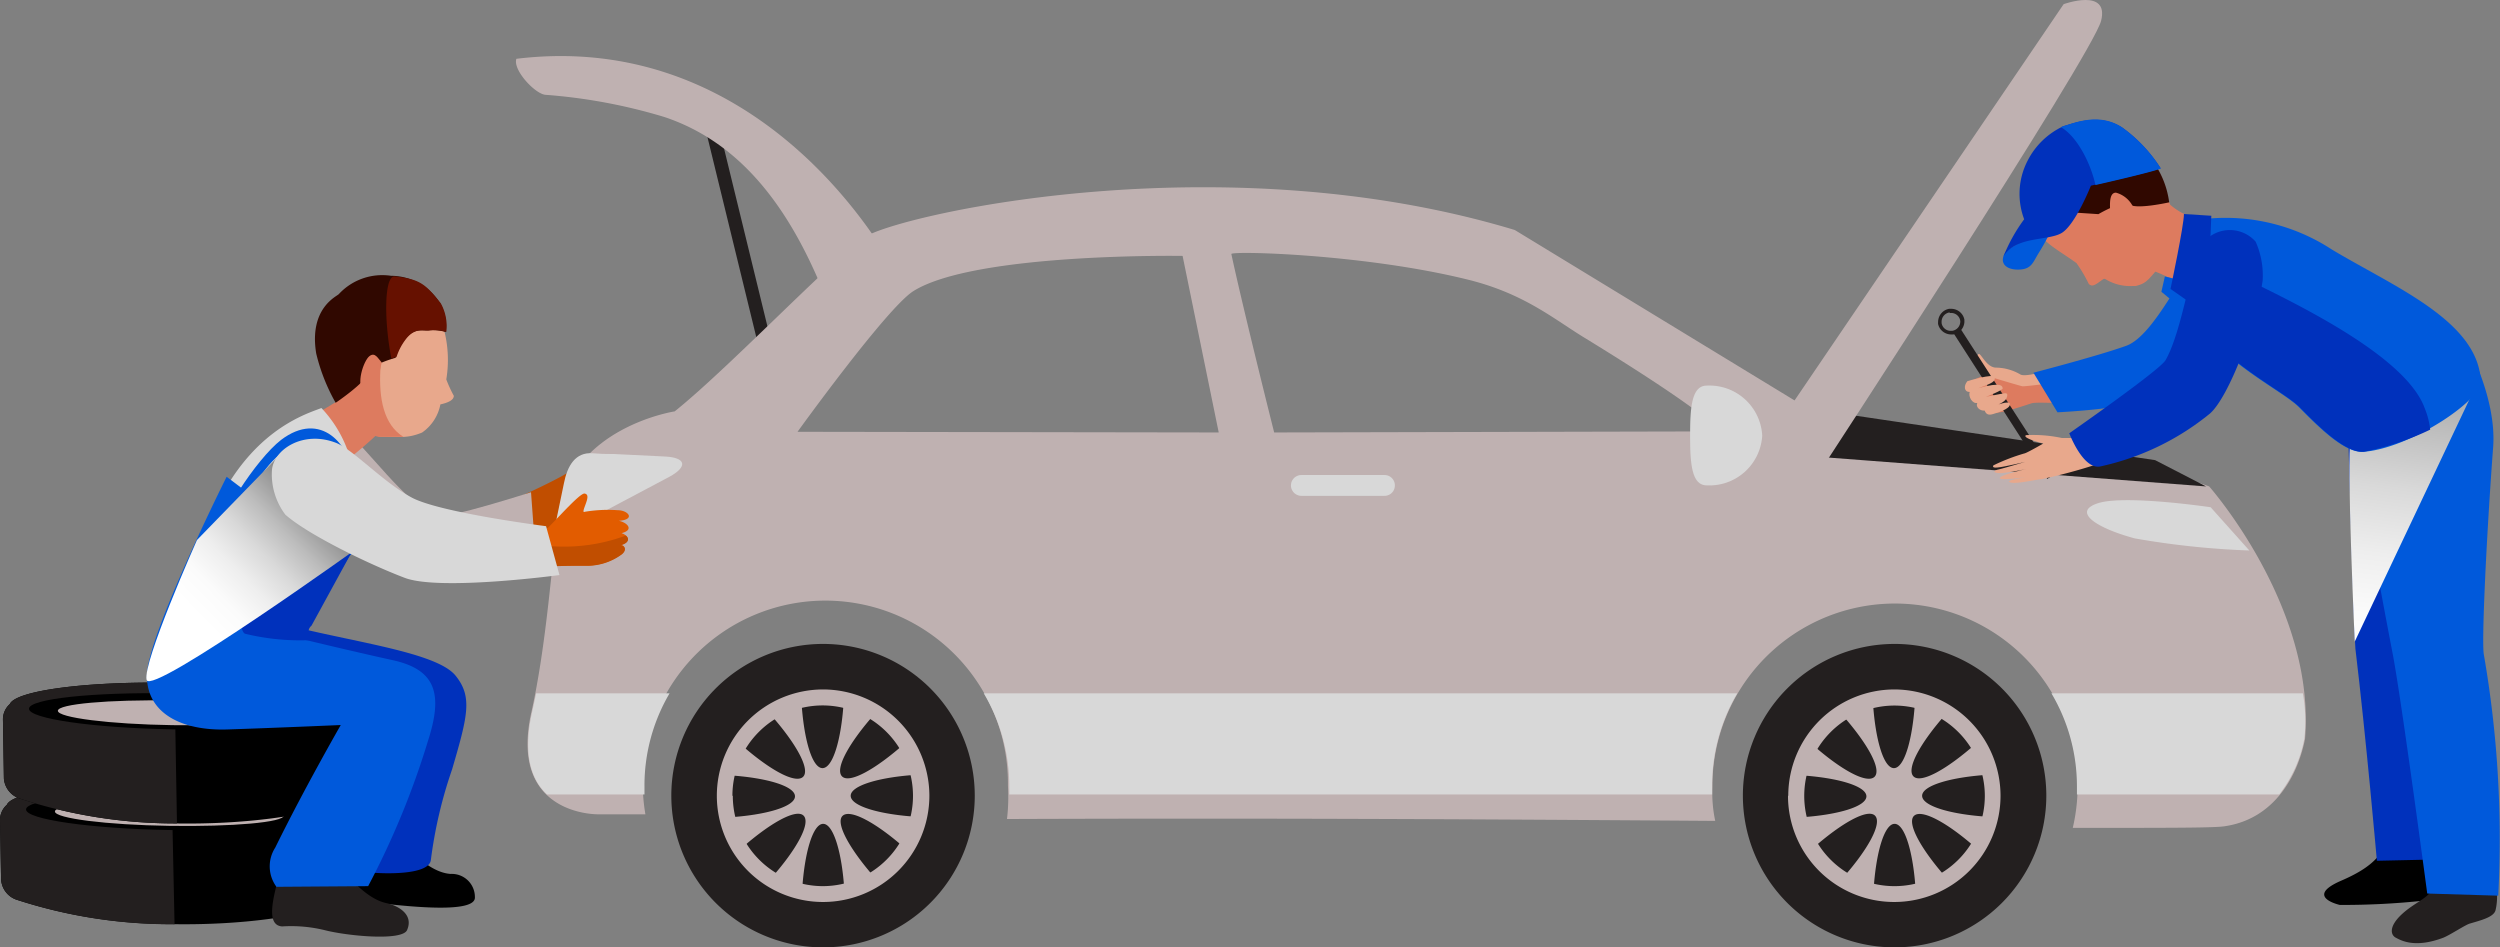 <svg xmlns="http://www.w3.org/2000/svg" xmlns:xlink="http://www.w3.org/1999/xlink" viewBox="0 0 186.2 70.56"><rect x="0" y="0" width="186.2" height="70.56" fill="#808080" stroke="none"/><defs><style>.cls-1{isolation:isolate;}.cls-2{fill:#c14e00;}.cls-3{fill:#bfb1b1;}.cls-4{fill:#231f1f;}.cls-5{fill:#d8d8d8;}.cls-6{fill:#0031bc;}.cls-7{fill:#0059db;}.cls-13,.cls-8{mix-blend-mode:multiply;}.cls-8{fill:url(#linear-gradient);}.cls-9{fill:#dd7b5f;}.cls-10{fill:#e8a88c;}.cls-11{fill:#300800;}.cls-12{fill:#610;}.cls-13{fill:url(#linear-gradient-2);}.cls-14{fill:#e25c00;}</style><linearGradient id="linear-gradient" x1="176.56" y1="55.5" x2="181.98" y2="14.1" gradientUnits="userSpaceOnUse"><stop offset="0.12" stop-color="#fff"/><stop offset="0.23" stop-color="#fbfbfb"/><stop offset="0.34" stop-color="#eee"/><stop offset="0.46" stop-color="#d9d9d9"/><stop offset="0.58" stop-color="#bcbcbc"/><stop offset="0.7" stop-color="#969696"/><stop offset="0.82" stop-color="#696969"/><stop offset="0.83" stop-color="#646464"/></linearGradient><linearGradient id="linear-gradient-2" x1="12.42" y1="48.41" x2="32.71" y2="28.71" gradientUnits="userSpaceOnUse"><stop offset="0.12" stop-color="#fff"/><stop offset="0.2" stop-color="#fbfbfb"/><stop offset="0.28" stop-color="#eee"/><stop offset="0.36" stop-color="#d9d9d9"/><stop offset="0.44" stop-color="#bcbcbc"/><stop offset="0.52" stop-color="#969696"/><stop offset="0.61" stop-color="#696969"/><stop offset="0.62" stop-color="#646464"/></linearGradient></defs><g class="cls-1"><g id="Layer_2" data-name="Layer 2"><g id="Layer_1-2" data-name="Layer 1"><path class="cls-2" d="M38.94,39.74a14.23,14.23,0,0,0,5.26-1.83,2,2,0,0,0-2.07-.86c.73-.4,1.09-.86,1.5-1s1.59-.16,1.57-.53-1.42-1.22-2.83-.36-4.48,2.2-4.48,2.2Z"/><path class="cls-3" d="M25.74,32.15c1.47,1,4.48,5.46,6.81,6.29.69.24,7-1.78,7-1.78l.3,4.09s-6.5,2.15-7.78,1.86-10.25-4.5-10.25-4.5Z"/><polygon class="cls-4" points="52.52 9.51 53.49 9.27 57.74 26.69 56.77 26.92 52.52 9.51 52.52 9.51"/><path class="cls-3" d="M164.54,36.23c-5-1.95-29-5.26-29-5.26L112.82,17.13c-21.19-6.41-44.35-1.46-48.11.36-1.83.88-10.27,9.8-14.46,13.15,0,0-7.76,1.18-8.69,7.83-.43,3.08-.84,9.54-2,14.65-1.67,7.67,5,7.53,5,7.53l3.51,0a13.6,13.6,0,1,1,27-2.13A13.56,13.56,0,0,1,75,61c18.73-.07,32.86,0,52.75.14a10.11,10.11,0,0,1-.21-2.54,13.6,13.6,0,1,1,26.84,3.06c7.51,0,10.71,0,11.37-.13,3.63-.56,5.37-3.7,5.93-6.49C172.49,45.21,164.54,36.23,164.54,36.23ZM59.4,32.16S66,23,68,21.7c4.54-2.89,20.08-2.64,20.08-2.64l2.69,13.15Zm35.5.05s-2.24-8.9-3.19-13.29c0-.25,10,0,17.71,1.93,4.22,1.06,6.41,3,8.75,4.4,9.77,6,9.88,6.88,9.88,6.88Z"/><path class="cls-4" d="M50,59.27A11.3,11.3,0,1,1,61.3,70.56,11.3,11.3,0,0,1,50,59.27Z"/><path class="cls-3" d="M53.39,59.27a7.92,7.92,0,0,1,7.91-7.92h0a7.93,7.93,0,0,1,7.92,7.92h0a7.92,7.92,0,0,1-7.92,7.91h0a7.91,7.91,0,0,1-7.91-7.91Zm1.19,0A6.72,6.72,0,0,0,61.3,66h0A6.73,6.73,0,0,0,68,59.27h0a6.74,6.74,0,0,0-6.73-6.73h0a6.73,6.73,0,0,0-6.72,6.73Z"/><path class="cls-3" d="M68.36,60.84c-2.87-.17-5-.81-5-1.57s2.14-1.4,5-1.57a7.21,7.21,0,0,0-1-2.31c-2.15,1.91-4.11,3-4.65,2.43s.53-2.5,2.44-4.65a7.63,7.63,0,0,0-1.49-.73c-.28-.09-.55-.17-.82-.23-.17,2.87-.81,5-1.58,5s-1.4-2.14-1.57-5a7.21,7.21,0,0,0-2.31,1c1.91,2.15,3,4.11,2.43,4.65s-2.5-.52-4.65-2.43a7.25,7.25,0,0,0-.72,1.48,8.56,8.56,0,0,0-.23.83c2.87.17,5,.81,5,1.57s-2.14,1.4-5,1.57a7.42,7.42,0,0,0,1,2.31c2.16-1.91,4.12-3,4.65-2.43s-.52,2.5-2.43,4.65a7.6,7.6,0,0,0,1.49.72,6.28,6.28,0,0,0,.82.23c.17-2.87.81-5,1.57-5s1.41,2.13,1.58,5a7,7,0,0,0,2.3-.95c-1.9-2.15-3-4.12-2.43-4.65s2.5.52,4.66,2.43a7.6,7.6,0,0,0,.72-1.49A8.37,8.37,0,0,0,68.36,60.84Z"/><path class="cls-4" d="M129.81,59.27A11.3,11.3,0,1,1,141.1,70.56,11.3,11.3,0,0,1,129.81,59.27Z"/><path class="cls-3" d="M133.19,59.27a7.92,7.92,0,0,1,7.91-7.92h0A7.93,7.93,0,0,1,149,59.27h0a7.92,7.92,0,0,1-7.92,7.91h0a7.91,7.91,0,0,1-7.91-7.91Zm1.19,0A6.72,6.72,0,0,0,141.1,66h0a6.73,6.73,0,0,0,6.73-6.72h0a6.74,6.74,0,0,0-6.73-6.73h0a6.73,6.73,0,0,0-6.72,6.73Z"/><path class="cls-3" d="M148.16,60.84c-2.87-.17-5-.81-5-1.57s2.14-1.4,5-1.57a7.21,7.21,0,0,0-1-2.31c-2.15,1.91-4.11,3-4.65,2.43s.52-2.5,2.43-4.65a7.28,7.28,0,0,0-1.48-.73,8.56,8.56,0,0,0-.83-.23c-.17,2.87-.8,5-1.57,5s-1.4-2.14-1.57-5a7.21,7.21,0,0,0-2.31,1c1.91,2.15,3,4.11,2.43,4.65s-2.5-.52-4.65-2.43a7.25,7.25,0,0,0-.72,1.48,8.56,8.56,0,0,0-.23.83c2.87.17,5,.81,5,1.57s-2.13,1.4-5,1.57a7.44,7.44,0,0,0,1,2.31c2.16-1.91,4.12-3,4.65-2.43s-.52,2.5-2.43,4.65a7.6,7.6,0,0,0,1.49.72,6.28,6.28,0,0,0,.82.23c.17-2.87.81-5,1.57-5s1.4,2.13,1.57,5a7,7,0,0,0,2.31-.95c-1.91-2.15-3-4.12-2.43-4.65s2.5.52,4.65,2.43a7.63,7.63,0,0,0,.73-1.49A8.37,8.37,0,0,0,148.16,60.84Z"/><path class="cls-5" d="M44.13,33.76c1.36.1.9,0,2.51.1L49.5,34c1.6.07,1.76.75.34,1.52l-7.15,3.79c-1.41.76-1.43.6-1.22-.75L42,36C42.25,34.7,42.86,33.66,44.13,33.76Z"/><path class="cls-5" d="M49.87,51.64H39.93c-.1.47-.21,1-.32,1.48-.69,3.16,0,5,1.13,6.05H48c0-.2,0-.4,0-.61A13.54,13.54,0,0,1,49.87,51.64Z"/><path class="cls-5" d="M129.39,51.64H73.27a13.55,13.55,0,0,1,1.9,6.92c0,.21,0,.41,0,.61h52.35v-.61A13.45,13.45,0,0,1,129.39,51.64Z"/><path class="cls-5" d="M171.52,51.64H152.79a13.55,13.55,0,0,1,1.9,6.92c0,.2,0,.41,0,.61h15.07A9.61,9.61,0,0,0,171.63,55,12,12,0,0,0,171.52,51.64Z"/><path class="cls-5" d="M103.89,36.15a.77.77,0,0,1-.77.78H96.93a.78.78,0,0,1-.78-.78h0a.78.78,0,0,1,.78-.77h6.19a.77.77,0,0,1,.77.77Z"/><path class="cls-5" d="M131.25,32.44a3.94,3.94,0,0,1-4.13,3.71c-1.14,0-1.24-1.66-1.24-3.71s.1-3.72,1.24-3.72A3.94,3.94,0,0,1,131.25,32.44Z"/><path class="cls-5" d="M167.53,41A61.51,61.51,0,0,1,159,40.1c-2.87-.77-4.73-2-2.71-2.63s8.36.31,8.36.31Z"/><path class="cls-4" d="M160.51,34.27l-25-3.71c-1.55,1.85.42,3.5.42,3.5l28.38,2.17Z"/><path class="cls-3" d="M133.41,30.19,153.7.31s3.41-1.24,2.79,1.24S135.43,35.3,135.43,35.3Z"/><path class="cls-3" d="M65.21,17.79c-4.77-7-13.72-15-26.75-13.41-.28.83,1.38,2.6,2.15,2.68A41,41,0,0,1,49.5,8.72c5.61,1.88,9.19,6.63,11.75,12.84A28.37,28.37,0,0,0,65.21,17.79Z"/><path d="M181.53,61a7.82,7.82,0,0,0,0,3.4c.13,1.35.45,2.36-.9,2.67a57.4,57.4,0,0,1-6.36.33s-2.69-.6.11-1.81c2.17-.94,3.78-2.12,3.59-4.67C178,60.46,181.53,61,181.53,61Z"/><path class="cls-6" d="M174.8,28.83c.12,5,.55,18.77.63,19.48.8,6.65,1.6,15.8,1.6,15.8l4.09-.09s1.6-11.46.12-16.22c-.45-1.45,1.69-15.63,1.69-15.63Z"/><path class="cls-4" d="M185.49,63.62c.13,1.12.74,2.63.38,4.16-.12.53-1.09.76-1.89,1-.32.07-1.46.84-2,1.06-2.12.8-3.14.21-3.54,0s-.52-.84.43-1.73,2-1.2,2.29-1.92a10.24,10.24,0,0,0,.15-3Z"/><path class="cls-7" d="M175.21,28c.12,5,1.06,10.58,3,20.71.65,3.36,2.57,17.84,2.57,17.84l5.29.16A80.35,80.35,0,0,0,185,48.77c-.19-.92.21-9.09.69-15.47.28-3.78-2.09-7.91-2.09-7.91Z"/><path class="cls-8" d="M184.59,28.34l-9.21,19.45s-.62-13.62-.31-15.07S184.59,28.34,184.59,28.34Z"/><path class="cls-9" d="M148.15,30.68c.34.29,2-.26,3.15-.64.47-.16,4.22.14,4.4.05s-1-1.88-1-1.88a21,21,0,0,1-3.66,0,16,16,0,0,1-2.16-.65c-.5.11-2.35.93-2.35.93Z"/><path class="cls-10" d="M154.72,27.13c-.91,0-3.76,1.09-4.26.75a3.66,3.66,0,0,0-1.85-.5c-.71-.07-1.1-1.17-1.26-1s-.27.23,0,.77A3.85,3.85,0,0,0,148,28s2.41.73,2.63.77,4.09-.5,4.26-.46S154.72,27.13,154.72,27.13Z"/><path class="cls-7" d="M163.87,19c-1.28,1-3.4,6-5.52,6.76s-6.9,2-6.9,2l1.79,2.95s2.34-.12,3.84-.35A13.22,13.22,0,0,0,161.47,29c1.07-.57,5.95-4.53,5.83-5.93S163.87,19,163.87,19Z"/><path class="cls-9" d="M165.46,16.54,164,16.35a4.68,4.68,0,0,1-2.36-1.1,9.94,9.94,0,0,0-3.85-4.57C154.45,8.3,151,13.34,151.69,16a4.73,4.73,0,0,0-.11.83c.44,1.18,1.66,1.75,3,2.71l.08.06a11,11,0,0,1,.91,1.54.21.21,0,0,0,.11.08c.23.17.6-.18,1-.45l.1,0a3.52,3.52,0,0,0,2.09.53,1.52,1.52,0,0,0,.21,0c.67-.18.82-.33,1.45-1.07,1,.38,3.58,1.74,3.58,1.74l.28-2.17h-.14Z"/><path class="cls-11" d="M155.82,9.55A3.24,3.24,0,0,0,152.57,11c-1.21,1.51-1.8,2.68-1.56,4.5a1.34,1.34,0,0,0,1,1.12s.27-1.35.66-1.63.45.75,1.51.82l2.11.14s1.81-1.08,2.34-.71,2.93-.17,2.93-.17A6.62,6.62,0,0,0,160,11.58C157.79,8.84,156,9.58,155.82,9.55Z"/><path class="cls-9" d="M157.16,15.76c0-.43-.11-1.42.44-1.41a2,2,0,0,1,1.47,2C158.89,17.28,157.16,15.76,157.16,15.76Z"/><path class="cls-7" d="M149.52,18.59c-.72.84-.26,1.49.77,1.49s1.11-.53,1.56-1.25A15.34,15.34,0,0,0,153,16.62Z"/><path class="cls-6" d="M160.92,12.53c-.68.29-5.19,1.3-5.19,1.3s-1.16,2.93-2.19,3.53-3.44.21-4.33,1.76a12.36,12.36,0,0,1,1.55-2.79A5.36,5.36,0,0,1,151,12a5.66,5.66,0,0,1,2.68-2.6c.81-.22,2.65-1,4.38.1A11,11,0,0,1,160.92,12.53Z"/><path class="cls-7" d="M158.07,9.5a11,11,0,0,1,2.87,3.05c-.57.24-3.84,1-4.87,1.23-.35-1.6-1.36-3.62-2.58-4.31l.2-.08C154.5,9.17,156.34,8.34,158.07,9.5Z"/><polygon class="cls-7" points="161.24 20.59 160.98 21.73 162.89 23.32 163.51 21.15 161.24 20.59"/><path class="cls-7" d="M163.23,16.45a14.44,14.44,0,0,1,10.44,2.13c4.65,2.79,10.9,5.32,11.1,9.81.07,1.47-5.42,5.06-8.77,5.26-1.38.09-3.32-1.85-4.75-3.3s-6.81-3.77-8.62-8.16C161.89,20.39,163.23,16.45,163.23,16.45Z"/><path class="cls-6" d="M162.66,15.94c0,.86-1,5.58-1,5.58l2.74,1.92.3-7.37Z"/><polygon class="cls-4" points="145.45 24.74 145.97 24.41 153.01 35.33 152.48 35.67 145.45 24.74 145.45 24.74"/><path class="cls-4" d="M144.35,24.1a.76.76,0,0,1,0-.15h0a1,1,0,0,1,.82-.95h.14a1,1,0,0,1,1,.82h0l-.14,0h.14a.71.71,0,0,0,0,.14h0a1,1,0,0,1-.83.95h-.14a1,1,0,0,1-1-.82Zm.85-.83a.7.7,0,0,0-.59.68h0s0,.07,0,.11h0a.68.68,0,0,0,.68.58h.1A.7.7,0,0,0,146,24h0a.31.31,0,0,0,0-.1h0a.68.68,0,0,0-.68-.59h-.1Z"/><path class="cls-10" d="M146.53,28.39c-.3.36-.24.82.18.8-.14.34.2.91.56.82-.15.29.19.61.55.57.1.29.3.36.62.26s1.26-.37,1.26-.73-1.18.14-1.18.14.85-.26.94-.64c0,0,.17-.36-.15-.32s-1.41.27-1.41.27,1.29-.49,1.26-.64-.06-.51-1.83,0c1.09-.38,1.31-.53,1.23-.83S146.53,28.39,146.53,28.39Z"/><path class="cls-6" d="M171.3,30.35c1.43,1.45,3.37,3.39,4.75,3.3A20.65,20.65,0,0,0,181,32a5.8,5.8,0,0,0-.41-1.6c-1.6-4.44-12.13-8.93-14.4-10.17l-3.31,2.28C164.76,26.69,169.9,28.93,171.3,30.35Z"/><path class="cls-10" d="M148.47,34.66a14.39,14.39,0,0,1,2.31-.89c.09,0,.84-.41,1.41-.74-.64-.15-1.57-.46-1.29-.62a10.29,10.29,0,0,1,2.66.21l3.3,0c-1.32,1.62.3,1.26-.81,2a39.74,39.74,0,0,1-4,1.07c-.31,0-2.23.47-2.42.18-.07-.11,1-.29,1.41-.35-.54.07-2.15.29-2.09.07s2-.67,2-.67a15.8,15.8,0,0,1-1.91.32c-.62,0-.62-.18-.21-.27s2-.57,2-.57-.73.18-1.44.32S148.34,34.88,148.47,34.66Z"/><path class="cls-6" d="M168,18a6.17,6.17,0,0,1,.52,2.92c-.51,3.36-2.52,8.63-3.91,9.87a19.4,19.4,0,0,1-8.13,3.94c-1.31.34-2.36-2.46-2.36-2.46s6.72-4.69,7.16-5.43c1.24-2.09,2-7.6,2.68-8.58A2.56,2.56,0,0,1,168,18Z"/><path class="cls-9" d="M26.06,34.1A29.59,29.59,0,0,0,29,31.45l-2-2.69s-4.3,2.54-4.76,2.94S26.06,34.1,26.06,34.1Z"/><path class="cls-10" d="M32.76,23.6c-1.17-2.47-7.45-3.65-8,.46-1.1,7.48,3.57,8.47,3.57,8.47,1.57,0,2,.13,3.1-.31a3.3,3.3,0,0,0,1.37-2.1c.49-.11,1-.29,1-.64a10,10,0,0,1-.56-1.22A8.88,8.88,0,0,0,32.76,23.6Z"/><path class="cls-9" d="M29.4,21.74c-2.08-.42-4.42-.07-4.78,2.33-1.09,7.48,3.57,8.47,3.57,8.47h1.86C27.09,30.72,28.64,24.69,29.4,21.74Z"/><path class="cls-11" d="M25.24,21.9a4.41,4.41,0,0,1,3.88-1.36,4.33,4.33,0,0,1,3.66,2.05,3.49,3.49,0,0,1,.42,2.14A3.31,3.31,0,0,0,32,24.6c-.47.08-1.06-.23-1.75.56a4.32,4.32,0,0,0-.79,1.49s-2,.54-2.1,1.18S25,30,25,30a14,14,0,0,1-1.45-3.68C23,22.92,25.11,22.07,25.24,21.9Z"/><path class="cls-9" d="M28.43,27c-.29-.32-.5-.8-.92-.47s-1.06,2.13-.37,2.77S28.43,27,28.43,27Z"/><path class="cls-12" d="M30.31,25.16c.69-.8,1.28-.48,1.75-.56a3.2,3.2,0,0,1,1.18.12,3.5,3.5,0,0,0-.41-2.13c-1.14-1.42-1.52-1.8-3.43-2-.77-.08-.82,3.17-.25,6.13.54-.24.37-.09.37-.09A4.32,4.32,0,0,1,30.31,25.16Z"/><path d="M.51,59.94c.44-1,5.65-1.7,12-1.59,6.14.11,11.23.94,12,1.91a1.62,1.62,0,0,1,.69,1.31l.08,4.32a1.53,1.53,0,0,1-1.07,1.56c-1.47.74-6.08,1.48-11.45,1.38A37.09,37.09,0,0,1,1.2,67,1.7,1.7,0,0,1,.08,65.45L0,61.13A1.52,1.52,0,0,1,.51,59.94Z"/><path class="cls-4" d="M1.2,67A1.7,1.7,0,0,1,.08,65.45L0,61.13a1.52,1.52,0,0,1,.51-1.19c.44-1,5.65-1.7,12-1.59h.27L13,68.84h-.18A37.09,37.09,0,0,1,1.2,67Z"/><path d="M1.94,60.29c0,.74,4.8,1.43,10.69,1.53s10.67-.41,10.65-1.15-4.8-1.43-10.69-1.53S1.92,59.55,1.94,60.29Z"/><path class="cls-3" d="M4.09,60.44c0,.51,3.83,1,8.54,1.07s8.51-.26,8.51-.77-3.84-1-8.55-1.07S4.08,59.93,4.09,60.44Z"/><path d="M.73,52.44c.44-1,5.65-1.7,12-1.59,6.14.11,11.23.94,12,1.91a1.62,1.62,0,0,1,.69,1.31l.08,4.32A1.53,1.53,0,0,1,24.48,60C23,60.68,18.39,61.43,13,61.33A37.09,37.09,0,0,1,1.42,59.46,1.72,1.72,0,0,1,.29,58L.22,53.63A1.52,1.52,0,0,1,.73,52.44Z"/><path class="cls-4" d="M1.42,59.46A1.72,1.72,0,0,1,.29,58L.22,53.63a1.52,1.52,0,0,1,.51-1.19c.44-1,5.65-1.7,12-1.59H13l.18,10.48H13A37.09,37.09,0,0,1,1.42,59.46Z"/><path d="M2.16,52.79c0,.74,4.8,1.43,10.69,1.53s10.67-.41,10.65-1.15-4.8-1.43-10.69-1.53S2.14,52.05,2.16,52.79Z"/><path class="cls-3" d="M4.31,52.94c0,.51,3.83,1,8.54,1.07s8.51-.26,8.51-.77-3.84-1-8.55-1.07S4.3,52.43,4.31,52.94Z"/><path d="M24.25,64.22c-.19,1.73-.18,3.92,1.07,3.83s1.64-.91,3.38-.73,6.76.74,6.67-.5a1.72,1.72,0,0,0-1.8-1.73c-2.18-.13-4.17-3.36-5-3.07C27.55,62.41,24.25,64.22,24.25,64.22Z"/><path class="cls-4" d="M20.78,65.2c-.43,1.68-1,3.71.23,3.8a10.57,10.57,0,0,1,3.14.27c1.68.44,5.81.84,6.17,0,.5-1.15-.63-1.8-1.52-2-2.14-.45-3.74-3.48-4.56-3.31A28.44,28.44,0,0,0,20.78,65.2Z"/><path class="cls-6" d="M20.75,46.39c5,1.37,11.7,2.12,13.17,3.92,1.29,1.58.92,3-.25,7a33.44,33.44,0,0,0-1.58,6.75c-.2,1.57-6.68.91-7.21.38-2.24-2.19,2.57-9.53,3.7-11.38.77-1.25-8.63-1.08-10-.42Z"/><path class="cls-5" d="M23.94,30.39c-1.64.64-9.19,2.75-10.48,18.14,0,0,10.43-5.9,11.79-6.14.18-2,1.73-2.45,1-7.59A9.18,9.18,0,0,0,23.94,30.39Z"/><path class="cls-7" d="M16.07,40.39c.05-1.61,3-6.18,4.87-7.63,2.93-2.21,5.16.27,5.48,3.09.46,4-.29,5.48-.29,5.48l-.72.43s2.29-6.58-.79-8.66c-1.05-.71-4.63-.88-7.14,6.36C16.75,41.56,16.07,40.39,16.07,40.39Z"/><path class="cls-7" d="M16.88,35.51c-.54,1.08-5.94,12-5.94,14.82s2.62,4.11,6,4S25.38,54,25.38,54s-2.71,4.71-4.88,9.13a2.57,2.57,0,0,0,.09,2.92L27.42,66a61.11,61.11,0,0,0,4.46-10.83c1.12-3.48.6-5.29-2.63-6s-7-1.63-7-1.63l3.9-6.31s-6.3,1.48-6.84-4l-1.21-.8Z"/><path class="cls-6" d="M26.15,41.2s-4.5,1-6.22-2c-2.13,3.68-2.33,7.71-1.68,8a17.29,17.29,0,0,0,5.17.46.61.61,0,0,1-.22-1.06Z"/><path class="cls-13" d="M21.25,33.45l-6.58,6.77s-4.08,9.17-3.75,10.42,16.4-10.31,16.4-10.31Z"/><path class="cls-14" d="M40.68,39.42c.5-.4,2.49-2.72,2.86-2.66s.18.51,0,1,0,.36,0,.36A10.33,10.33,0,0,1,46,38c.8,0,1.36.7.09.79.64.13,1.16.68.2.92.54.17.73.66-.07.88.32,0,.46.38.06.69a4.38,4.38,0,0,1-2.76.84c-1.64,0-2.79.06-2.79.06Z"/><path class="cls-2" d="M43.54,42.14a4.38,4.38,0,0,0,2.76-.84c.4-.31.26-.64-.06-.69.62-.17.64-.51.37-.72a13.25,13.25,0,0,1-5.9.76l0,1.55S41.9,42.13,43.54,42.14Z"/><path class="cls-5" d="M20.25,35.08a5,5,0,0,0,1,3.25c1.72,1.52,6.29,3.72,8.9,4.71s11.52-.21,11.52-.21l-1-3.64s-7.89-1-10-2.13S26.41,33.58,25.07,33C22.57,32,20.32,33.51,20.25,35.08Z"/></g></g></g></svg>